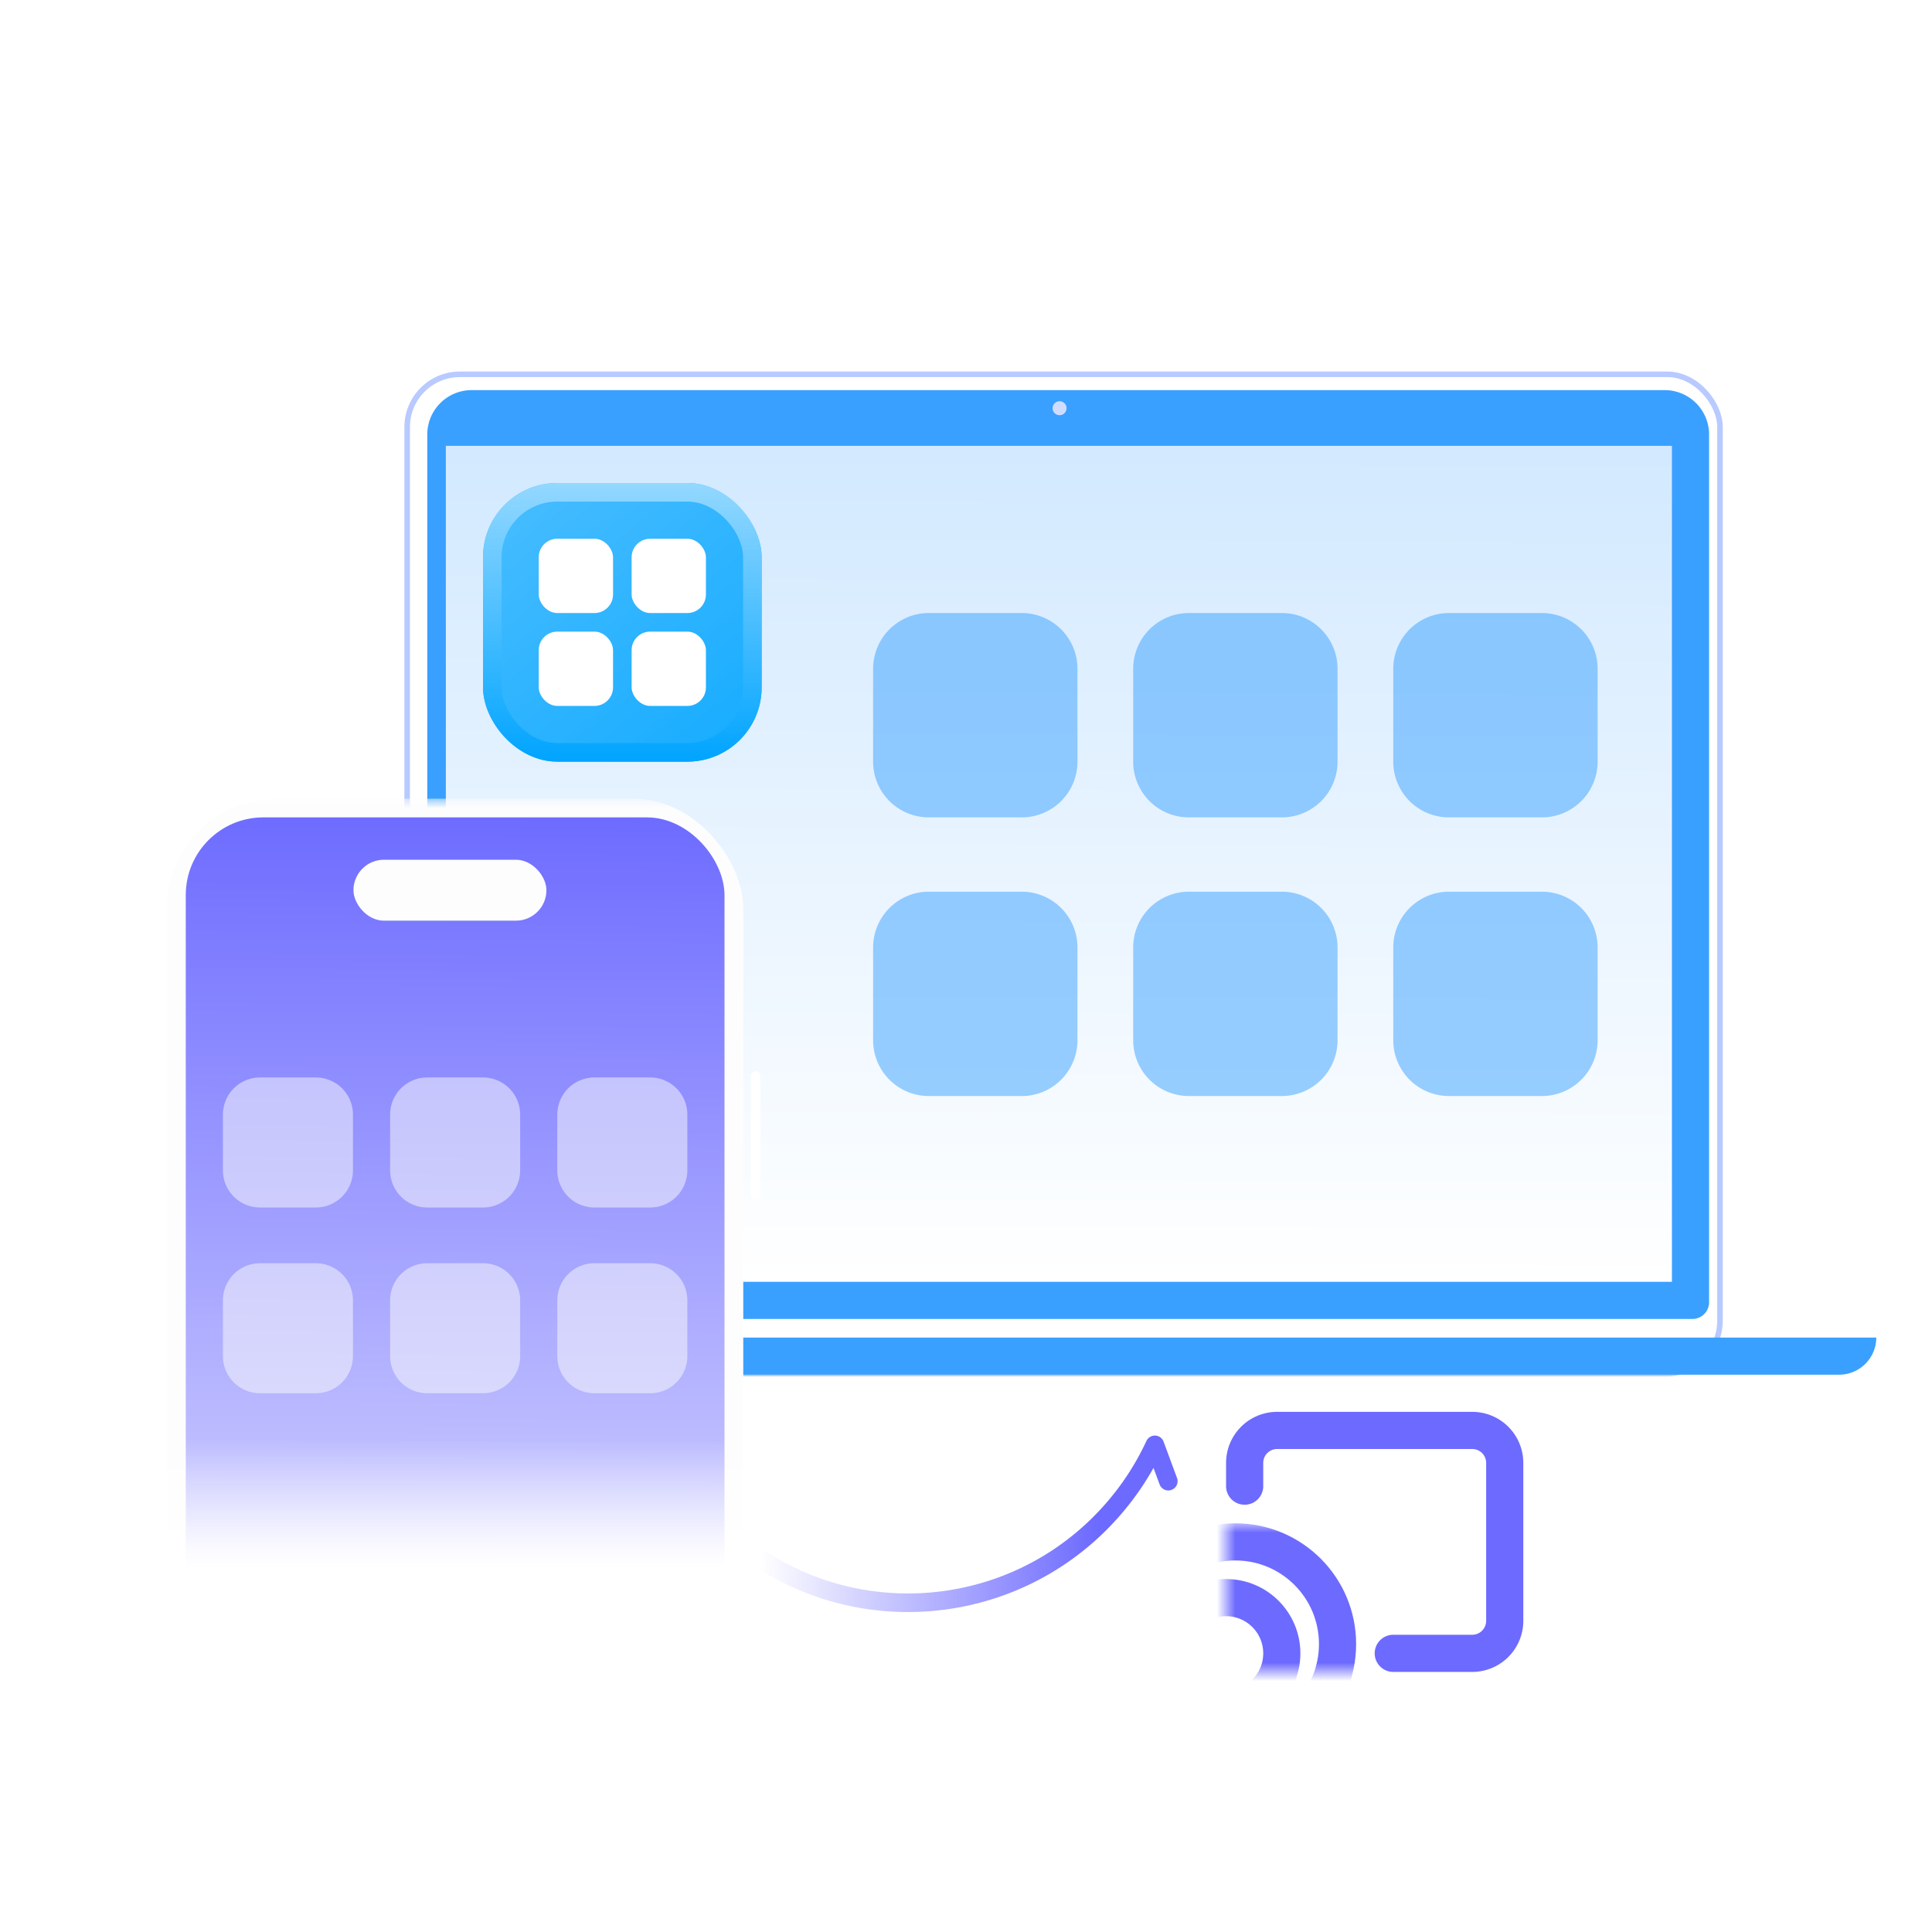 <svg xmlns="http://www.w3.org/2000/svg" width="104" height="104" fill="none"><rect width="70.669" height="53.786" x="21.918" y="20.149" fill="#fff" stroke="#B8CAFF" stroke-width=".299" rx="2.839"/><path fill="#39A0FF" d="M23 23.39A2.39 2.39 0 0 1 25.39 21h64.22A2.39 2.39 0 0 1 92 23.39v46.714a.896.896 0 0 1-.896.896H23.896a.896.896 0 0 1-.896-.896zM13 72h88a2 2 0 0 1-2 2H15a2 2 0 0 1-2-2"/><circle cx="57.037" cy="21.975" r=".377" fill="#CFDCFF"/><path fill="url(#a)" d="M24 24h66v45H24z"/><path fill="#39A0FF" fill-rule="evenodd" d="M47 36a3 3 0 0 1 3-3h5a3 3 0 0 1 3 3v5a3 3 0 0 1-3 3h-5a3 3 0 0 1-3-3zm14 0a3 3 0 0 1 3-3h5a3 3 0 0 1 3 3v5a3 3 0 0 1-3 3h-5a3 3 0 0 1-3-3zm17-3a3 3 0 0 0-3 3v5a3 3 0 0 0 3 3h5a3 3 0 0 0 3-3v-5a3 3 0 0 0-3-3zM47 51a3 3 0 0 1 3-3h5a3 3 0 0 1 3 3v5a3 3 0 0 1-3 3h-5a3 3 0 0 1-3-3zm14 0a3 3 0 0 1 3-3h5a3 3 0 0 1 3 3v5a3 3 0 0 1-3 3h-5a3 3 0 0 1-3-3zm17-3a3 3 0 0 0-3 3v5a3 3 0 0 0 3 3h5a3 3 0 0 0 3-3v-5a3 3 0 0 0-3-3z" clip-rule="evenodd" opacity=".5"/><g filter="url(#b)"><rect width="15" height="15" x="26" y="26" fill="url(#c)" rx="4"/></g><rect width="14" height="14" x="26.5" y="26.5" stroke="url(#d)" rx="3.5"/><rect width="4" height="4" x="29" y="29" fill="#fff" rx="1"/><rect width="4" height="4" x="29" y="34" fill="#fff" rx="1"/><rect width="4" height="4" x="34" y="29" fill="#fff" rx="1"/><rect width="4" height="4" x="34" y="34" fill="#fff" rx="1"/><path stroke="url(#e)" stroke-linecap="round" stroke-linejoin="round" d="M41 83.965c5.937 3.828 13.952 2.86 18.808-2.597a14.7 14.7 0 0 0 2.359-3.591l.723 1.955"/><mask id="g" width="35" height="41" x="7" y="43" maskUnits="userSpaceOnUse" style="mask-type:alpha"><path fill="url(#f)" d="M7 43h34.987v41H7z"/></mask><g mask="url(#g)"><rect width="31" height="65" x="9" y="43" fill="#FDFDFD" rx="5.884"/><rect width="31" height="64" x="9" y="43" fill="#FDFDFD" rx="5.884"/><rect width="29" height="62" x="10" y="44" fill="url(#h)" rx="4.178"/><rect width=".514" height="6.941" x="40.424" y="57.653" fill="#fff" rx=".257"/><rect width="10.387" height="3.28" x="19.027" y="46.28" fill="#FDFDFD" rx="1.64"/><path fill="#FCFCFC" fill-rule="evenodd" d="M12 60a2 2 0 0 1 2-2h3a2 2 0 0 1 2 2v3a2 2 0 0 1-2 2h-3a2 2 0 0 1-2-2zm9 0a2 2 0 0 1 2-2h3a2 2 0 0 1 2 2v3a2 2 0 0 1-2 2h-3a2 2 0 0 1-2-2zm11-2a2 2 0 0 0-2 2v3a2 2 0 0 0 2 2h3a2 2 0 0 0 2-2v-3a2 2 0 0 0-2-2zM12 70a2 2 0 0 1 2-2h3a2 2 0 0 1 2 2v3a2 2 0 0 1-2 2h-3a2 2 0 0 1-2-2zm9 0a2 2 0 0 1 2-2h3a2 2 0 0 1 2 2v3a2 2 0 0 1-2 2h-3a2 2 0 0 1-2-2zm11-2a2 2 0 0 0-2 2v3a2 2 0 0 0 2 2h3a2 2 0 0 0 2-2v-3a2 2 0 0 0-2-2z" clip-rule="evenodd" opacity=".5"/></g><path stroke="#6D6AFF" stroke-linecap="round" stroke-linejoin="round" stroke-width="2" d="M75 89h4.25A1.75 1.75 0 0 0 81 87.25v-8.5A1.75 1.75 0 0 0 79.25 77h-10.5A1.75 1.75 0 0 0 67 78.75V80"/><mask id="i" width="8" height="8" x="66" y="82" maskUnits="userSpaceOnUse" style="mask-type:alpha"><path fill="#D9D9D9" d="M66 82h8v8h-8z"/></mask><g stroke="#6D6AFF" stroke-width="2" mask="url(#i)"><circle cx="66.5" cy="88.5" r="5.5"/><circle cx="66" cy="89" r="3"/></g><defs><linearGradient id="a" x1="57" x2="56.886" y1="24" y2="69.076" gradientUnits="userSpaceOnUse"><stop stop-color="#D2E9FF"/><stop offset="1" stop-color="#fff"/></linearGradient><linearGradient id="c" x1="27.65" x2="39.275" y1="26" y2="41" gradientUnits="userSpaceOnUse"><stop offset=".028" stop-color="#46BCFF"/><stop offset="1" stop-color="#17ACFF"/></linearGradient><linearGradient id="d" x1="33.5" x2="33.5" y1="26" y2="41" gradientUnits="userSpaceOnUse"><stop stop-color="#93D8FF"/><stop offset="1" stop-color="#00A4FF"/></linearGradient><linearGradient id="e" x1="59.027" x2="40.934" y1="84.22" y2="84.012" gradientUnits="userSpaceOnUse"><stop stop-color="#6D6AFF"/><stop offset="1" stop-color="#6D6AFF" stop-opacity="0"/></linearGradient><linearGradient id="f" x1="24.493" x2="24.493" y1="43" y2="84" gradientUnits="userSpaceOnUse"><stop offset=".842" stop-color="#D9D9D9"/><stop offset="1" stop-color="#D9D9D9" stop-opacity="0"/></linearGradient><linearGradient id="h" x1="24.5" x2="24.006" y1="44" y2="106.102" gradientUnits="userSpaceOnUse"><stop stop-color="#6E6CFF"/><stop offset="1" stop-color="#fff"/></linearGradient><filter id="b" width="15" height="15" x="26" y="26" color-interpolation-filters="sRGB" filterUnits="userSpaceOnUse"><feFlood flood-opacity="0" result="BackgroundImageFix"/><feBlend in="SourceGraphic" in2="BackgroundImageFix" result="shape"/><feColorMatrix in="SourceAlpha" result="hardAlpha" values="0 0 0 0 0 0 0 0 0 0 0 0 0 0 0 0 0 0 127 0"/><feOffset/><feGaussianBlur stdDeviation="3"/><feComposite in2="hardAlpha" k2="-1" k3="1" operator="arithmetic"/><feColorMatrix values="0 0 0 0 0.3 0 0 0 0 0.747 0 0 0 0 1 0 0 0 1 0"/><feBlend in2="shape" result="effect1_innerShadow_20_1617"/></filter></defs></svg>